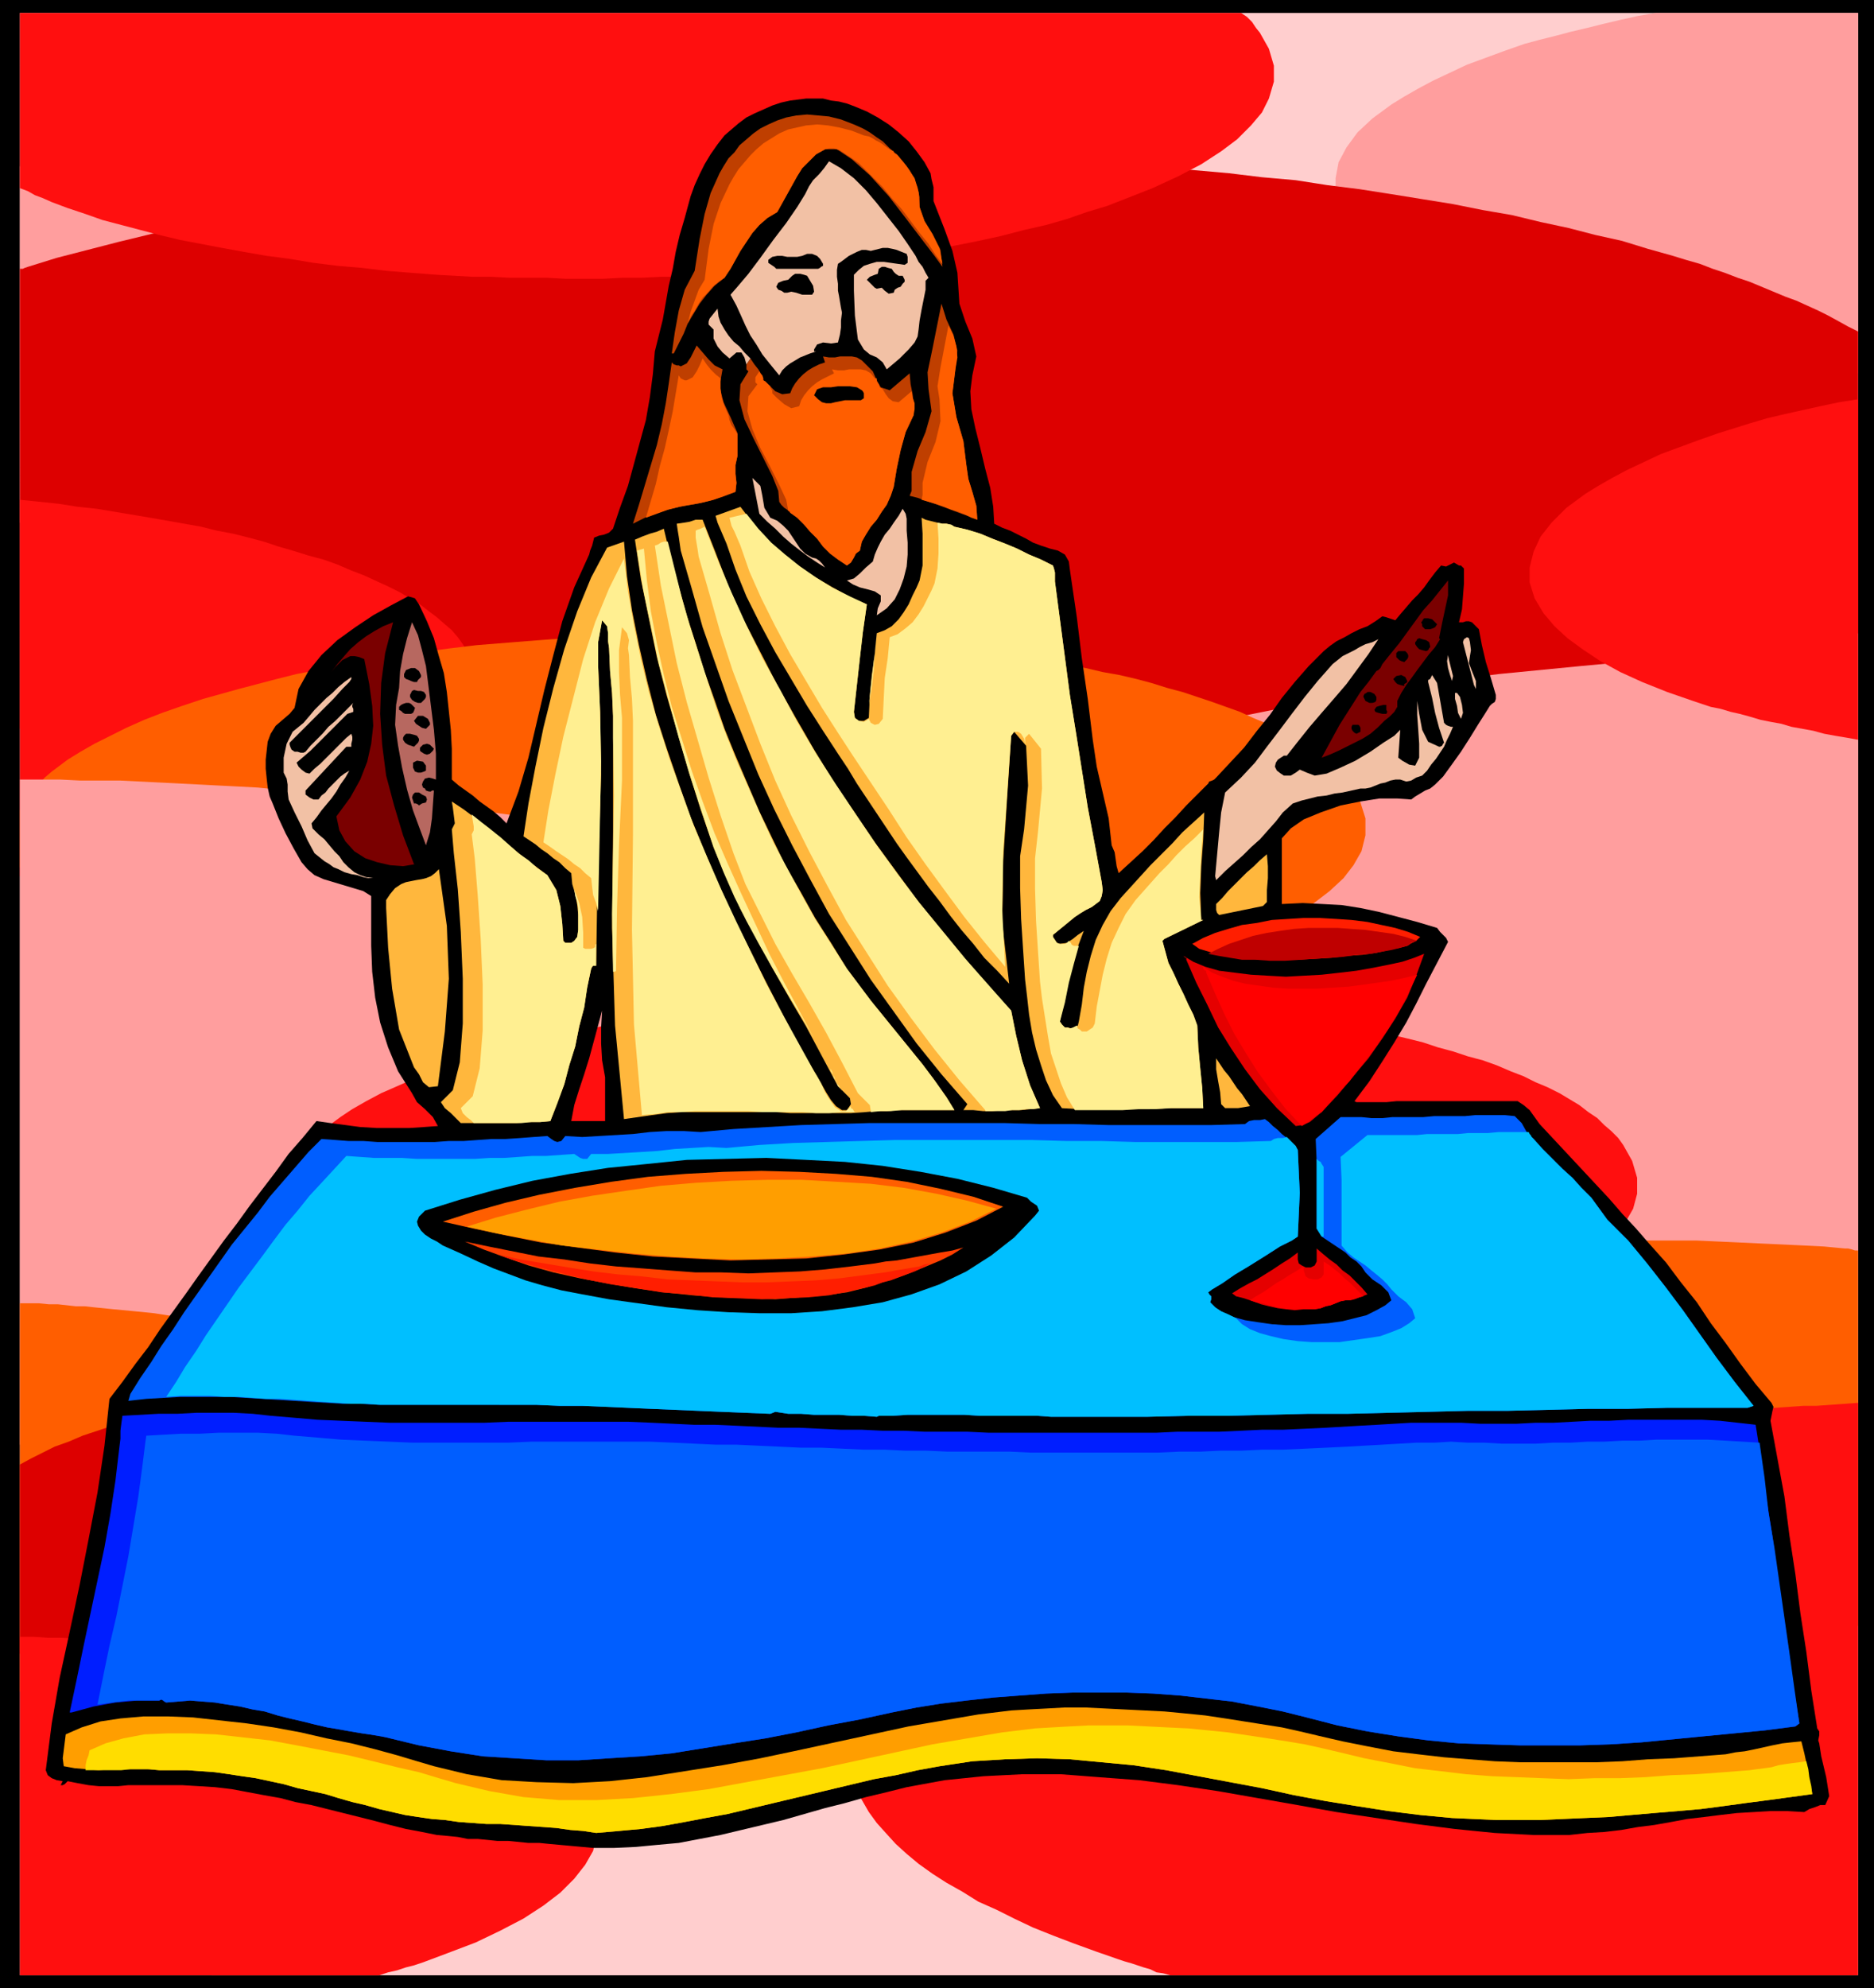 <svg xmlns="http://www.w3.org/2000/svg" fill-rule="evenodd" height="1.997in" preserveAspectRatio="none" stroke-linecap="round" viewBox="0 0 1883 1997" width="1.883in"><style>.pen1{stroke:none}.brush2{fill:#000}.brush4{fill:#ff9e9e}.brush5{fill:#d00}.brush6{fill:#ff0f0f}.brush7{fill:#ff5e00}.brush8{fill:#bf3f00}.brush9{fill:#f2c1a5}.brush10{fill:#ffb73d}.brush11{fill:#ffef91}.brush12{fill:#7a0000}.brush14{fill:#ff1e00}.brush16{fill:#e50000}.brush17{fill:red}.brush18{fill:#005eff}.brush20{fill:#ff9e00}</style><path class="pen1 brush2" d="M0 0h1883v1997H0V0z"/><path class="pen1" style="fill:#ffcece" d="M20 13h1847v1971H20V13z"/><path class="pen1 brush4" d="m20 167 14 2 13 1 14 2 13 2 13 2 13 2 12 3 13 2 12 3 12 2 12 3 12 3 11 3 11 3 11 3 11 3 15 5 15 5 14 5 14 6 13 5 13 6 12 6 11 6 10 6 10 6 10 6 8 7 8 6 7 7 6 6 5 7 9 16 5 16v17l-5 16-7 14-11 14-14 13-16 13-20 13-23 13-26 12-28 11-12 4-12 4-13 5-13 3-13 4-14 4-14 4-14 3-15 4-15 3-15 3-16 4-16 3-16 3-17 2-17 3V167zm1847 208h-2l-2-1-2-1h-2l-26-2-25-2-25-2-24-3-24-3-24-3-23-3-22-4-22-3-22-5-21-4-20-4-20-5-19-5-18-5-18-6-26-9-25-10-22-11-20-11-18-11-15-12-13-12-11-12-9-16-5-16v-15l3-16 8-15 11-15 15-14 19-14 13-8 14-8 15-8 17-8 17-8 19-7 19-7 20-7 15-4 16-4 15-4 17-4 16-4 17-4 18-4 18-3h203v362z"/><path class="pen1 brush5" d="m616 167 38-2 38-2 37-2 38-1 37-1h38l37-1h37l36 1 37 1 36 1 36 1 35 2 36 2 34 2 35 3 34 3 33 4 34 3 32 5 32 4 32 5 31 5 31 5 30 6 29 5 29 7 28 6 27 7 27 6 26 8 25 7 13 4 14 4 13 5 12 4 13 5 12 4 12 5 12 5 12 5 11 4 11 5 11 5 10 5 11 6 9 5 10 5v303l-14 8-15 8-15 8-16 7-16 8-17 7-18 6-18 7-15 6-16 5-16 5-16 6-17 5-17 5-17 5-18 5-19 5-18 5-19 4-19 5-20 4-20 4-20 4-20 4-21 4-22 4-21 4-22 3-22 4-22 3-23 3-23 3-23 3-24 3-23 3-24 2-25 3-24 2-25 2-25 2-32 2-33 2-32 1-32 1-33 1-32 1H761l-31-1h-31l-31-1-30-2-31-1-30-2-40-3-39-3-39-4-38-4-38-4-37-5-36-5-35-5-35-6-34-6-34-7-32-7-32-7-30-7-30-8-28-8V270h3l2-1 3-1 29-9 31-8 31-8 33-8 33-8 35-7 36-7 36-6 37-7 39-6 39-5 40-5 41-5 42-4 43-4 43-4z"/><path class="pen1 brush4" d="m1674 662 12-1 13-1 12-1 12-1 12-1h12l13-1 12-1h12l12-1h24l11-1h12l12-1h12v668h-44l-15-1h-29l-15-1h-29l-14-1-15-1h-14l-15-1-14-1h-14l-14-1-43-3-42-4-42-4-41-4-40-5-40-5-38-6-38-6-37-7-36-7-35-7-34-8-34-8-31-9-31-9-30-9-23-8-21-8-21-8-20-8-19-9-19-9-17-9-16-9-16-10-14-9-14-10-12-10-12-11-10-10-10-10-8-11-15-26-8-25-1-26 6-25 13-25 19-25 25-24 32-23 10-7 11-7 11-7 12-6 13-7 12-7 14-6 14-7 14-6 15-7 15-6 16-6 17-6 16-6 17-6 18-6 29-9 31-8 31-9 33-7 33-8 35-7 35-7 37-7 37-6 39-5 39-6 40-5 41-4 41-4 43-4 43-3z"/><path class="pen1 brush6" d="m20 502 20 2 19 2 19 3 19 2 18 3 18 3 18 3 17 3 17 3 17 3 16 4 16 3 16 4 15 4 15 5 14 4 16 5 15 4 14 5 14 6 13 5 13 6 11 5 12 6 10 6 10 6 9 7 8 6 8 7 7 6 6 7 5 7 10 16 5 16v16l-4 16-8 14-11 14-14 13-17 13-20 13-23 13-26 12-28 11-15 6-16 5-16 5-17 5-17 5-19 5-18 4-19 4-20 4-20 4-21 4-21 3-22 4-22 3-23 2-23 3V502z"/><path class="pen1 brush7" d="m555 642 22-1 23-2h22l23-1 22-1h88l22 1 21 1 22 1 21 1 21 1 20 1 21 2 20 2 20 2 19 2 20 2 19 3 18 2 19 3 18 3 18 4 17 3 17 4 17 3 17 4 15 4 16 5 15 4 15 5 15 5 14 5 14 5 13 6 12 5 12 6 11 6 11 6 10 6 9 6 8 7 8 6 7 7 6 7 5 7 9 16 5 16v17l-4 16-8 14-10 13-14 13-17 13-20 13-23 12-26 12-29 11-18 6-19 7-20 6-21 5-22 6-23 5-23 5-24 5-25 4-25 5-27 3-27 4-27 3-29 3-28 3-30 2-19 1-20 2-19 1-19 1h-19l-20 1h-94l-19-1h-19l-18-1-19-1-18-1-25-2-25-2-25-2-24-3-24-3-24-3-23-4-23-4-22-3-21-5-21-4-21-5-20-4-19-5-18-6-18-5-26-9-24-9-23-10-20-11-18-11-16-12-13-12-11-12-1-3-2-4-1-3-2-3v-57l3-7 5-6 5-7 6-6 6-7 7-6 8-6 8-6 13-8 14-8 16-8 16-8 18-8 18-7 20-7 21-7 18-5 18-5 19-5 19-5 20-5 21-4 21-4 22-4 22-4 23-3 24-4 23-3 25-3 25-2 25-2 26-2zm948 609 23-1 22-2h23l23-1 22-1h89l22 1 22 1 21 1 22 1 21 1 20 1 21 2h3l4 1 3 1h3v377l-10 1-11 1-10 1-11 1-10 1-11 1h-11l-11 1-19 1-20 2-19 1-19 1h-19l-20 1h-76l-18-1h-19l-19-1-18-1-19-1-18-1-25-2-25-2-25-2-24-3-24-2-24-4-23-3-22-4-22-4-22-4-21-4-20-5-20-4-19-5-19-6-18-5-26-10-24-10-23-10-20-11-18-11-16-12-13-12-11-13-8-16-5-15v-16l4-15 8-16 11-14 15-15 19-14 13-8 13-8 15-8 17-8 17-7 19-8 20-7 21-7 17-5 18-5 19-5 20-4 19-5 21-4 21-4 22-4 22-4 23-3 23-4 24-3 24-3 25-2 25-3 26-2z"/><path class="pen1 brush4" d="M20 783h41l20 1h40l20 1 20 1 20 1 20 1 19 1 20 1 19 1 20 2 19 1 19 2 19 2 34 3 34 4 33 3 33 4 32 5 31 4 32 5 30 5 30 5 29 6 29 6 28 6 27 7 26 7 26 7 25 7 25 8 25 8 24 9 23 9 21 9 21 9 20 9 19 10 17 10 17 10 15 11 14 10 13 11 12 11 10 11 9 12 9 13 7 14 4 13 4 13 1 14-1 13-3 14-4 13-6 12-7 12-9 11-10 12-11 11-12 12-14 11-15 11-16 11-17 10-18 11-20 10-21 10-21 10-23 10-24 9-15 6-16 5-16 5-16 6-17 5-17 5-17 5-18 5-19 5-18 4-19 5-19 4-20 5-20 4-20 4-20 4-21 4-22 3-21 4-22 4-22 3-22 3-23 3-23 3-23 3-24 3-23 2-24 3-25 2-24 2-25 2-25 2-12 1-13 1-12 1-12 1h-13l-12 1-13 1h-12l-12 1H93l-12 1H69l-12 1H20V783z"/><path class="pen1 brush6" d="m827 1003 22-2 23-1 22-1 22-1 22-1h22l22-1h22l22 1h22l21 1 22 1 21 1 21 1 20 1 21 2 20 2 21 2 19 3 20 2 19 3 19 3 18 3 19 3 17 3 18 4 17 4 16 3 17 4 16 4 15 5 15 4 15 5 15 4 14 5 14 6 13 5 12 6 12 5 12 6 10 6 10 6 9 7 9 6 7 7 7 6 7 7 5 7 9 16 5 17v16l-4 15-8 14-11 13-14 14-17 13-20 13-23 12-25 12-28 12-19 6-19 7-20 6-22 6-21 5-23 6-24 5-24 4-25 5-26 4-26 4-27 4-28 3-28 3-29 3-30 2-19 1-20 2-19 1-19 1h-19l-19 1h-76l-19-1h-18l-19-1-18-1-18-1-18-1-26-2-25-2-25-2-24-3-24-2-24-4-23-3-22-4-23-4-21-4-21-4-21-5-20-4-19-5-18-6-18-5-26-9-24-10-23-10-20-11-18-12-16-12-13-12-11-13-8-16-5-15v-16l4-15 8-16 11-14 15-15 19-14 12-8 14-8 15-8 16-7 18-8 18-7 20-6 21-7 18-5 18-6 19-5 19-4 20-5 21-4 21-5 22-4 22-3 23-4 24-3 23-3 25-3 25-2 25-2 26-2z"/><path class="pen1 brush7" d="M20 1309h19l10 1h9l9 1 9 1h9l9 1 20 2 21 2 20 2 19 3 19 2 19 3 19 3 18 3 18 3 17 4 17 3 16 4 17 4 15 4 15 4 15 4 15 5 15 5 15 6 14 5 13 6 12 5 12 6 11 6 11 6 10 6 9 6 8 7 8 6 7 7 6 6 5 7 10 16 5 16v17l-4 16-8 14-11 13-14 14-17 13-20 13-23 12-25 12-28 12-19 6-19 7-20 6-22 6-21 5-23 6-24 5-24 4-25 5-26 4-26 4-27 4-28 3-28 3-29 3-30 2h-4v-390z"/><path class="pen1 brush6" d="m1867 743-11-2-12-2-11-2-11-3-11-2-11-2-10-3-11-2-10-2-10-3-11-3-9-2-10-3-10-2-9-3-9-3-26-9-25-10-22-10-20-11-18-12-15-11-13-12-11-13-9-15-5-16v-15l4-16 7-15 11-14 15-15 19-14 13-8 14-8 15-8 17-8 17-8 19-7 19-7 20-7 16-5 16-5 17-5 17-4 18-4 18-4 19-4 19-3v342zM1247 13l6 4 5 5 4 6 4 5 9 16 5 17v16l-5 17-7 14-11 13-14 14-16 12-20 13-23 12-26 12-28 11-18 7-20 6-20 7-21 6-22 5-23 6-23 5-25 5-25 4-25 5-27 4-26 3-28 4-28 3-29 3-29 2-19 1-20 1-19 1h-19l-19 1h-20l-19 1h-38l-18-1h-38l-18-1h-19l-18-1-18-1-26-2-25-2-25-3-24-2-24-3-24-4-23-3-23-4-22-4-21-4-21-4-21-5-19-5-19-5-19-5-17-6-9-3-9-3-8-3-8-3-9-4-8-3-7-4-8-3V13h1227z"/><path class="pen1 brush5" d="m478 1367 23-2 22-1 23-1 22-1 23-1h22l22-1h23l22 1h22l21 1 22 1 21 1 21 1 21 1 21 2 20 2 19 2 20 3 19 2 19 3 19 3 18 3 18 3 18 3 17 4 17 4 17 3 17 4 15 4 16 5 15 4 15 5 15 4 14 5 14 6 13 5 12 6 12 5 11 6 11 6 9 6 10 7 8 6 8 7 7 6 6 7 6 7 9 16 5 16v16l-5 16-7 14-11 14-14 13-17 13-21 13-23 13-26 12-28 11-18 6-20 7-20 6-21 6-21 5-23 6-24 5-24 4-25 5-26 4-26 4-27 4-28 3-28 3-29 3-29 2-19 1-19 2-19 1-20 1h-19l-19 1h-94l-19-1h-18l-19-1-18-1-18-1-26-2-25-2-25-2-24-3-25-3-23-3-23-4-23-4-22-4-22-4-21-4-20-5-20-5-19-5-19-5-18-6-11-4-12-4-10-4-11-5-10-4-9-4-9-5-9-4v-190l11-6 12-6 12-6 14-5 14-6 15-5 15-5 16-5 17-5 18-6 19-5 19-4 20-5 21-4 21-5 22-4 22-3 23-4 23-3 24-3 24-3 25-2 25-2 26-2z"/><path class="pen1 brush6" d="M20 1644h14l14 1h14l13 1 14 1 14 1 13 1 14 1 20 2 20 2 19 2 20 2 19 3 18 3 19 3 18 3 18 3 17 4 17 3 17 4 17 4 15 4 16 5 15 4 15 5 15 4 14 5 14 6 13 5 12 6 12 5 11 6 11 6 10 6 9 7 8 6 8 7 7 6 6 7 5 7 9 16 5 17v16l-3 15-8 14-11 14-14 14-17 13-20 13-23 12-25 12-29 11-8 3-8 3-8 3-9 3-8 2-9 3-9 2-9 3H20v-340zm1736-228 14-1 14-1 14-1 14-1h13l14-1 14-1 14-1v575h-691l-7-2-7-1-6-3-7-2-6-2-6-2-7-2-6-2-23-8-22-8-21-8-20-8-19-9-18-9-18-8-16-10-16-9-14-9-14-10-12-10-11-10-10-11-9-10-8-11-15-26-8-26-1-26 5-25 13-26 18-25 25-24 30-24 11-7 11-6 11-7 12-7 13-6 13-7 14-6 14-7 15-6 15-7 15-6 16-6 16-6 17-6 17-6 18-6 29-9 31-8 31-9 33-7 34-8 34-7 36-7 36-7 38-6 38-6 39-5 40-5 41-5 42-4 43-4 43-3z"/><path class="pen1 brush2" d="m935 174 1 6 2 8v14l11 28 8 22 5 22 2 31 6 18 7 17 4 18-4 19-2 16 1 18 4 19 5 20 5 21 5 19 3 19 1 17 8 4 8 3 8 4 8 4 7 4 8 3 9 3 8 2 7 4 4 7 1 8 1 7 6 41 5 41 6 41 5 41 4 27 6 26 6 26 3 27 3 7 1 7 1 7 2 7 12-11 12-11 11-11 11-12 11-11 11-12 11-11 11-11 1-2 3-1 2-1 2-2 14-15 14-15 13-17 13-16 12-17 13-16 14-16 15-15 6-5 7-5 8-4 7-4 8-4 8-3 8-5 7-5 4 1 3 1 3 1 3 1 5-6 6-7 6-7 6-6 6-7 5-7 6-8 6-7 5 1 4-2 4-2 5 3h2l1 1 2 2v15l-1 13-1 13-3 13h4l3-1h3l3 1 7 7 3 16 4 17 5 16 5 17v4l-1 3-3 2-2 2-5 8-7 11-8 13-9 14-10 14-8 11-8 8-5 4-5 2-5 3-5 3-4 3-14-1h-18l-19 3-20 4-20 7-17 7-13 9-9 10v66l21-1 20 1 19 1 19 3 19 4 19 5 19 5 20 6 3 4 3 3 3 3 2 4-11 21-11 21-10 20-10 19-12 20-12 19-13 20-15 20 2 1h30l10-1h122l6 4 6 5 5 7 5 7 14 15 14 15 14 15 14 15 14 15 13 15 14 15 13 15 17 19 15 20 16 20 14 21 15 20 15 21 15 20 16 19 2 4-1 4-1 5-1 5 7 38 7 38 5 39 6 39 5 39 6 39 5 39 6 38 2 3v4l-1 5 1 3 2 13 5 21 3 19-4 9h-5l-5 2-6 2-5 3-17-1h-17l-17 1-17 1-17 2-16 2-17 2-16 3-17 3-16 2-17 3-17 2-17 1-18 2h-36l-39-2-40-4-39-5-40-6-40-6-39-7-40-7-40-7-40-6-39-5-40-3-39-3h-39l-39 2-39 4-38 7-20 5-21 5-21 6-20 5-21 6-21 6-21 5-21 5-21 5-21 4-21 4-22 2-21 2-22 1h-21l-22-2-11-1-11-1-10-1h-11l-10-1-10-1h-11l-10-1-10-1h-10l-10-2-10-1-11-1-10-2-10-2-11-2-16-4-15-4-16-4-16-4-16-4-16-4-16-3-15-4-17-3-16-3-16-3-17-2-16-1-17-1h-54l-10 1H99l-10-1-11-2-10-2-2 2-1 1-2 1h-2l2-4-6-1-5-2-4-3-2-5 6-47 8-46 10-46 10-47 9-46 9-47 7-47 5-47 13-17 13-18 13-17 12-18 13-18 13-18 12-17 13-18 13-18 13-17 13-18 13-17 13-17 13-18 14-16 14-17 14 2 15 2 15 2 17 1h32l15-1 14-1-5-9-8-8-8-7-5-9-14-22-10-24-8-25-5-25-3-26-1-26v-50l-8-5-10-3-10-3-10-3-10-3-9-4-7-6-6-7-8-14-8-15-7-15-6-15-3-7-2-9-1-9-1-10v-9l1-9 1-9 3-8 5-8 7-6 7-6 5-6 4-19 10-18 13-16 16-15 18-13 18-12 18-10 17-9 4 1 3 1 2 3 2 3 8 17 7 17 5 18 5 17 3 19 2 19 2 19 1 19v31l7 6 7 5 7 5 7 6 7 5 7 5 7 6 6 6 12-32 10-34 8-34 8-34 9-35 9-34 12-34 15-33 1-4 2-5 1-4 1-4 5-2 5-1 5-2 4-4 7-21 8-22 6-22 6-22 6-22 4-23 3-23 2-23 4-16 4-16 3-17 3-17 4-17 3-17 4-17 5-17 3-11 3-11 4-11 5-11 5-10 6-10 7-10 7-9 7-6 7-6 8-6 8-4 9-4 9-4 9-3 9-2 8-1 8-1h17l8 2 8 1 8 2 8 3 12 5 11 6 11 7 10 8 10 9 8 10 8 11 6 11zm-327 908-3-17-1-17v-16l1-17-13 48-5 16-5 15-5 16-3 16h34v-44z"/><path class="pen1 brush8" d="m858 125 9 4 7 4 7 5 6 4 7 7 8 7 6 7 6 8 5 9 3 8 2 10v10l5 15 8 14 8 14 2 17-8-11-13-17-16-21-17-22-19-21-18-16-15-10h-12l-9 5-7 7-7 7-5 8-5 9-5 9-5 9-5 9-10 6-8 7-7 8-6 9-6 9-5 9-5 9-6 9-10 8-8 9-7 9-6 10-6 10-4 10-5 10-5 10h-2l3-21 4-22 6-21 10-19 5-32 5-25 6-21 9-20 4-7 5-8 6-6 5-7 7-6 7-6 7-5 8-4 9-4 9-3 10-2 11-1 11 1 11 1 12 3 13 5z"/><path class="pen1 brush7" d="m868 136 5 1 4 2 3 2 4 2 3 2 4 3 3 2 4 2v1l1 1 2 1 1 1 9 11 8 12 4 14 1 15 5 14 8 13 7 14 3 16-7-9-7-11-9-11-9-12-9-12-10-11-9-11-10-10-7-7-7-7-7-5-6-4-6-4-6-2h-5l-4 1-9 5-7 7-7 7-5 8-5 9-5 9-5 9-5 9-10 6-8 7-7 8-6 9-6 9-5 9-5 9-6 9-6 4-6 5-5 6-5 5-4 6-4 7-4 6-3 7 3-12 4-11 4-11 6-10 4-31 5-25 7-21 9-19 4-7 5-8 6-7 6-7 6-6 7-6 8-5 8-5 9-4 9-2 9-2 11-1 11 1 11 2 12 3 13 5z"/><path class="pen1 brush9" d="m920 257 3 6 4 5 3 6 3 5-3 3v9l-1 5-3 15-2 11-1 9-1 7-3 6-6 7-9 9-13 11-4-7-6-5-7-3-6-5-6-10-3-24-1-25v-16l5-5 5-4 6-2 7-2h7l7 1 7 1 7 1 3-2v-6l-1-3-5-2-5-2-4-1-5-1h-5l-4 1-4 1-4 1-5-1h-4l-5 2-4 2-4 2-4 3-4 3-3 2-1 6v7l1 7v7l1 5 1 6 1 6 1 5-1 8v7l-1 7-2 8-7 1-8-1-6 2-3 5v2h2l-6 2-5 2-5 2-5 3-5 3-4 3-4 4-3 5-9-11-8-10-6-10-6-9-5-10-4-9-5-11-6-11 7-8 11-13 12-16 13-18 13-17 11-16 8-13 4-8 4-6 6-6 5-6 5-7 12 7 13 10 12 12 11 13 11 14 11 14 9 13 8 12z"/><path class="pen1 brush2" d="M827 265v2l-2 1-1 1-2 1h-42l-2-2-3-2-3-2v-3l4-3 5-1h5l5 1h10l5-1 5-2h5l5 2 3 3 3 5zm80 12 1 2 1 2v2l-2 2-2 3-3 1-3 2-1 3-5 1-4-3-3-3-5 1-2-1-2-2-3-3-3-3 3-3 5-2 3-1 1-5 3-2h3l3 1 4 1 2 3 2 2 3 2h4zm-116 17h-3l-3-2-3-1-2-3 2-4 5-2 5-1 4-4 3-2h5l4 1 3 1 6 10 1 6-2 3h-10l-6-2-5-1-4 1z"/><path class="pen1 brush8" d="m971 467 2 14 4 13 4 14 1 14-7-3-9-3-8-3-10-4-9-3-9-3-8-3-8-2 2-5v-19l6-21 8-19 6-21-3-22-1-17 5-24 5-25 4-20 5 16 7 15 4 16-2 19-3 24 4 24 7 24 3 24z"/><path class="pen1 brush7" d="m926 502 1-5v-12l5-21 8-20 5-21-1-22-2-13 3-19 4-21 4-21 5 10 3 11 1 11-2 12-3 24 4 24 7 24 3 24 2 14 4 13 4 14 1 14-6-2-6-3-7-3-7-2-8-3-8-3-7-2-7-2z"/><path class="pen1 brush8" d="m754 360 4 6 4 5 3 5 2 6 6 5 6 6 7 3 8-1 2-5 3-5 4-5 4-4 5-4 5-3 6-3 6-2-2-6 6 1h6l5-1h12l5 1 5 3 5 5 6 6 4 9 4 7 9 3 20-17 1 11 2 10 1 10v11l-8 17-5 18-4 19-3 18-3 9-4 9-5 7-5 8-6 7-5 8-4 7-2 9-4 3-2 4-3 5-4 3-9-6-8-6-7-7-6-8-7-7-6-7-7-7-7-5-3-3-3-2-3-3-2-3-1-11-6-15-9-18-10-20-9-19-5-19 1-16 8-13-1-1-1-1v-5l4-6z"/><path class="pen1 brush7" d="M774 388v1l1 2 1 1v3l5 5 7 6 7 4 8-2 2-6 3-5 4-5 4-4 5-4 5-3 6-3 6-3-2-4 6 1h6l5-1h12l5 1 5 3 4 5h2v3l2 3 1 3 3 2 3 5 3 4 4 3 6 1 13-11 1 6 2 6v6l-1 6-8 17-5 18-4 19-3 18-3 9-4 9-5 7-5 8-6 7-5 8-4 7-2 9-4 3-2 4-3 5-4 3-9-6-8-6-7-7-6-8-7-7-6-7-7-7-7-5v-1l-1-1h-1l-2-11-7-15-9-18-10-19-8-19-5-18 1-15 9-12-1-1-1-1v-5l4-6 1 2 2 2 1 3v2l2 1 2 2 1 1 2 2z"/><path class="pen1 brush9" d="m750 366-2-7-3-5h-5l-7 6-7-6-5-6-4-8v-9l-3-3-2-2v-3l1-3 8-10 1 8 2 6 4 7 4 6 5 6 6 5 5 6 6 6-4 6z"/><path class="pen1 brush8" d="M741 435v23l-2 9v9l1 9-1 9-13 5-13 4-13 3-13 2-13 3-13 4-13 5-12 6 6-19 6-20 6-20 6-20 5-21 4-21 3-20 3-21 2 2 3 1h2l2 1 6-3 4-6 3-6 3-6 6 7 6 7 6 6 8 4-3 17 4 16 7 15 7 16z"/><path class="pen1 brush7" d="m649 520 5-17 5-17 4-18 5-18 4-18 4-19 3-18 3-18 2 3 2 1 2 1h2l6-3 4-6 3-6 3-7 4 6 4 5 5 5 5 4v10l1 9 3 9 4 9 1 5 2 5 3 4 3 5v22l-2 9v9l1 9-1 9-11 4-11 4-12 3-11 2-11 2-12 3-11 4-11 4z"/><path class="pen1 brush2" d="m866 392 1 1 1 2v5l-3 2h-16l-5 1-5 1-4 1h-5l-4-1-4-3-4-4 3-6 6-2h8l7-1h12l7 1 5 3z"/><path class="pen1 brush9" d="m816 560 4 1 3 2 3 3 3 4-8-5-9-6-8-6-9-7-8-7-8-8-8-7-8-8-7-36 8 8 2 10 2 12 6 10 7 3 6 5 5 5 4 6 4 6 4 6 5 5 7 4zm95-27 1 12v12l-1 12-3 12-4 11-5 10-8 9-10 7 1-7 3-7v-6l-6-4-7-2-8-2-7-3-6-4 7-2 6-5 6-6 7-6 2-7 3-7 3-6 4-7 5-6 4-6 5-7 4-7 3 5 1 5v12z"/><path class="pen1 brush10" d="m873 721 1-22 2-21 3-21 2-21 8-3 7-4 7-7 5-7 5-8 4-9 4-8 3-7 3-15v-32l-1-16 4 2 4 1 4 1 4 1 5 1h4l4 1 4 2 13 3 13 4 12 5 13 5 12 5 12 6 12 5 12 6 1 3 1 4v9l5 38 5 38 5 38 6 37 6 38 6 38 7 37 7 38 1 8-1 6-2 5-4 3-4 3-6 3-5 3-6 4-22 18v2l2 3 2 3 3 1 7-1 6-4 5-4 6-4-8 21-6 23-5 23-5 24 2 3 1 1 2 2h3l4 1 3-1 3-2 1-4 3-17 2-17 3-16 4-16 5-16 7-15 8-14 10-13 10-11 10-11 10-11 11-11 11-11 10-11 11-10 11-10-1 27-2 27-1 27 1 27h2l-39 19-2 2 3 11 3 11 5 10 5 11 5 10 5 11 5 10 4 11 1 22 2 21 2 20 1 20h-36l-18 1h-71l-17-1-9-13-7-15-5-15-5-16-4-17-3-18-2-18-2-17-2-30-2-31-1-31v-32l4-27 4-44-2-40-12-14-3 4-4 62-4 63-1 63 7 61-12-13-13-13-11-14-12-14-11-14-11-15-11-14-11-15-11-15-10-14-10-15-10-15-10-15-10-15-9-15-10-15-15-23-16-25-16-27-16-27-15-28-14-28-11-27-9-26-3-7-3-7-3-7-2-7 25-9 13 17 13 15 15 14 16 12 17 12 17 10 18 10 18 8-4 28-3 26-3 27-3 27 1 6 4 3h5l5-3z"/><path class="pen1 brush11" d="m887 722 1-21 1-20 3-20 2-21 8-3 8-6 7-6 6-8 5-8 4-8 4-8 3-7 3-15 1-15v-15l-1-16 5 1h4l5 1 3 2 13 3 13 4 12 5 13 5 12 5 12 6 12 5 12 6 1 3 1 4v9l5 38 5 38 5 38 6 37 6 38 6 38 7 37 7 38 1 8-1 6-2 5-4 3-4 3-6 3-5 3-6 4-22 18v2l2 3 2 3 3 1h5l2-1 2-2 2 2 1 2 2 1h5l-5 18-5 19-4 20-5 19 2 3 1 1 2 2h3l2 1 3-1 2-1 2-1 1 3 2 1 2 2h5l3-2 3-2 2-4 2-17 3-16 3-16 4-16 5-16 7-15 7-14 10-14 8-9 8-9 8-9 9-9 8-9 9-9 9-8 9-9-2 23-1 22-1 23 2 23h2l-39 19-2 2 3 11 3 11 5 10 5 11 5 10 5 11 5 10 4 11 1 22 2 21 2 20 1 20h-32l-17 1h-16l-16 1h-48l-8-13-6-14-5-15-5-15-3-17-3-19-3-19-2-17-2-30-2-31-1-32v-31l3-27 4-43-1-40-12-15-4 4v7l-1-6-3-5-3-2h-4l-3 4-4 58-4 58-1 59 3 57-21-25-20-25-20-27-19-26-19-27-18-28-18-27-18-27-15-23-16-25-16-27-16-27-15-28-14-28-12-27-9-26-3-7-3-7-3-6-2-8 17-4 12 15 13 14 14 12 15 12 16 11 16 10 18 9 17 8-4 28-3 26-3 27-3 27 1 6 4 3 5 1 5-3 2 4 4 2 4-1 4-5zm-6-86-2 19-2 18-2 17-2 18 3-18 2-18 1-18 2-18z"/><path class="pen1 brush10" d="m968 1115 4-6-26-30-25-31-23-32-23-32-21-33-21-33-19-35-18-34-18-36-16-35-15-37-15-37-13-37-13-37-11-39-11-38-1-7-1-7-1-6-1-7 7-1 6-1 6-2h7l13 33 13 34 15 33 17 33 17 33 18 32 19 33 19 31 21 31 21 31 22 30 22 30 23 28 23 28 23 27 24 26 5 25 6 25 8 25 10 23-10 1-9 1h-19l-10 1h-9l-10-1h-10z"/><path class="pen1 brush11" d="M990 1116v-1l-26-30-25-31-24-32-23-32-21-33-21-33-19-35-18-34-18-36-16-35-15-37-14-37-14-37-12-37-11-39-11-38-1-7-1-6-1-6v-7l2-1 3-1 2-1 2-1 13 33 14 33 15 33 16 33 18 32 17 32 19 32 20 31 20 30 21 31 21 29 22 29 23 28 23 28 23 26 23 26 5 25 6 25 8 25 10 23-7 1h-7l-7 1h-7l-7 1h-20z"/><path class="pen1 brush10" d="m667 531 7 29 8 29 8 29 9 28 9 29 10 28 10 29 11 27 12 28 12 28 13 27 13 27 15 26 15 27 16 25 16 26 12 16 12 16 13 16 13 16 13 16 13 16 12 16 12 17 8 13h-57l-11 1h-11l-11 1-14 1h-61l-15-1h-94l-15 1-15 2-14 2-14 2-9-94-3-98 1-97V719l-1-23-2-22-1-23-1-7v-8l-1-7-5-6-4 22v24l1 23 1 23 1 63-2 64-2 65-1 63h-3l-1 1-1 2-4 19-3 20-5 19-4 20-6 19-5 19-7 19-7 18-11 1h-12l-11 1h-56l-5-5-5-5-6-5-4-6 12-12 7-28 3-39v-45l-2-47-3-43-4-36-2-24 3-6-1-8-1-8-1-6 12 8 12 9 12 9 12 10 12 10 12 10 12 9 12 9 9 15 4 16 2 18 1 17 2 2h6l3-2 3-4 1-7v-15l-1-10-2-11-3-10-1-11-6-5-6-6-6-4-6-5-6-4-6-5-6-4-6-4 5-33 7-37 8-39 10-40 11-39 13-38 14-34 16-30 17-6 3 35 5 34 7 35 8 35 9 35 11 34 12 35 12 34 14 34 14 33 15 33 16 32 16 32 16 31 16 31 17 29 3 5 4 7 5 9 5 8 5 6 6 4h5l4-6-1-6-4-4-4-4-4-4-16-30-16-30-17-29-17-30-16-30-16-29-14-31-13-31-13-38-12-38-11-38-11-38-10-39-8-39-8-39-6-40 7-3 8-3 7-2 7-3z"/><path class="pen1 brush11" d="m645 1120-8-91-2-95 1-95V724l-1-22-2-22-1-22-1-7 1-8-2-7-5-6-3 23v22l1 23 2 23v63l-3 64-2 64-1 63-1 1h-2v1l-1-59 1-60 1-59-1-58v-22l-1-23-2-22-1-23-1-7v-8l-1-7-5-6-4 22v24l1 23 1 23 1 50-1 50-1 50-1 50-2-8-3-8-1-8-1-9-6-5-5-5-6-4-6-5-6-4-6-4-7-5-6-4 5-32 7-36 8-38 10-39 10-39 12-37 14-34 15-30 4 33 6 34 7 34 8 33 10 34 11 34 12 33 12 33 14 33 14 32 15 32 15 31 15 31 16 30 16 29 16 29 3 5 4 7 4 9 5 8 5 7 6 4h5l5-5v2l2 1 1 2 1 1h-13l-13 1h-13l-14-1h-40l-14-1h-54l-14 1h-13l-13 2-13 1zm-169 8h48l10-1h9l10-1 7-18 7-19 5-19 6-19 4-20 5-19 3-20 4-19 1-2 1-1h3v-22l-1 1v2l-1 1-3 1h-6l-2-1v-15l-1-16-3-14-5-14 1 7 2 6 1 6v22l-1 7-3 4-3 2h-6l-2-2-1-17-2-18-4-16-9-15-10-7-9-8-10-7-9-8-9-8-10-8-9-7-10-8 1 6 1 6v4l-2 4 3 24 3 37 3 44 2 46v46l-3 38-7 28-12 12 2 5 4 4 4 3 3 3zm164-575 6 38 8 38 8 38 10 37 10 37 11 37 12 37 12 36 10 25 11 25 12 24 13 24 13 23 14 24 14 23 14 24-15-28-15-28-15-29-14-30-14-30-14-31-13-30-12-32-11-31-10-32-10-32-8-32-7-32-6-32-4-31-3-32-7 2zm193 517 2 6 3 5 2 5 2 5 1 1 1 1 1 1 1 2-3-5-2-3-1-3-2-2-1-4-1-3-2-3-1-3zm42 47 10-1h10l11-1h53l-8-13-12-17-12-16-13-16-13-16-13-16-13-16-12-16-12-16-16-25-16-25-14-25-14-26-14-26-12-26-12-27-12-27-11-27-10-27-9-28-9-28-9-28-8-28-7-28-7-28h-4l-3 1-3 2-3 1 6 40 8 39 8 39 10 39 11 38 11 38 12 38 13 38 12 31 15 30 15 30 17 30 17 29 17 30 16 30 16 31 4 4 4 4 4 4 1 6v1z"/><path class="pen1 brush12" d="m1446 641 1 1-5 8-6 7-6 8-6 8-5 7-6 8-5 8-4 8v6l-3 5-5 5-5 4-7 7-7 6-8 5-8 4-8 4-8 4-9 4-8 3 6-11 6-11 6-11 7-11 7-11 7-11 8-10 8-11 2-1 2-2 1-2 1-2 8-10 9-11 8-11 8-11 8-11 9-10 8-10 8-10v15l-3 14-3 14-3 15z"/><path class="pen1 brush2" d="m1444 627-2 3-2 1-3 1h-5l-1-1-2-2v-2l-1-2 1-1 1-2 1-1h4l4 1 2 2 3 3z"/><path class="pen1 brush9" d="m1477 645 1 8-1 6-1 7 3 8 2 5 2 5v11-3l-2-4-1-4-1-4-9-35 1-3 3-2 2 1 1 4z"/><path class="pen1 brush2" d="M1437 649v1l-1 1-1 2-2 1-4-1-3-1-2-2-2-3v-2l1-1 1-2 2-1 3 1 4 1 3 2 1 4z"/><path class="pen1 brush9" d="m1385 642-10 15-11 15-11 15-12 14-13 15-12 14-12 15-11 14h-3l-3 2-3 2-2 3-1 4 2 4 4 3 3 2h7l5-3 4-3 7 3 8 3 12-2 14-6 15-7 15-9 13-9 11-7 6-6-2 28 4 3 7 4 6 1 4-8v-14l-1-15-1-14v-14l2 13 3 16 6 12 11 5h1l2-1 1-2 1-1-5-15-4-15-3-15-4-16v-2l2-1 1-2 1-2 5 8 7 40 2 2 2 1 3 1h2l-3 7-3 6-3 7-4 6-4 6-5 6-4 6-5 5-6 2-5 3-5 1-6-2h-5l-5 1-5 2-5 1-5 2-5 2-5 1h-5l-9 2-9 2-8 1-8 2-9 1-8 2-8 2-9 3-10 9-7 9-8 9-8 9-9 8-8 8-9 8-9 8-9 9-1-4 2-22 2-22 2-20 4-20 16-15 14-15 12-16 13-17 12-16 13-17 13-16 15-17 5-4 5-4 6-3 6-3 5-3 6-3 7-2 6-3z"/><path class="pen1 brush2" d="M1415 658v2l-1 2-1 1-2 2-3-1-2-1-1-1-2-2v-4l1-1 1-1h7l2 2 1 2z"/><path class="pen1 brush9" d="m1459 684-2-6-2-7-1-7 1-6 1 5 2 8 2 8-1 5z"/><path class="pen1" style="fill:#b76860" d="m430 685 3 24 3 24 2 24v26l-3-1-4-1-4 1-2 3-1 3 1 3 2 1 1 2 3 1h2l1-1h2l-1 14-1 14-2 14-4 13-6-16-7-19-6-21-5-22-4-22-3-21 1-20 3-17 1-17 3-17 4-16 5-16 6 13 4 15 4 16 2 16z"/><path class="pen1 brush12" d="M416 868h1l-12 2-13-1-13-3-12-4-11-7-9-10-6-11-3-14 14-19 10-18 7-18 4-18 2-18-1-20-3-22-5-25-5-2-5-1h-4l-4 2-4 2-3 3-4 4-4 5 6-8 6-7 7-8 8-7 8-6 8-5 9-5 10-4-8 31-4 30-1 31 2 31 4 31 8 30 9 30 11 29z"/><path class="pen1 brush2" d="M1414 684v1l-1 1-2 1v2l-4-1-3-1-2-2-2-3 3-3 5-1 4 2 2 4z"/><path class="pen1 brush9" d="m1464 696 3 4 2 8 1 8-2 6-3-6-1-7-2-7v-6h2z"/><path class="pen1 brush2" d="M1383 700v3l-1 2-3 1h-3l-2-1-2-1-1-2-1-2v-1l1-2 2-1 1-1h3l2 1 2 1 2 3zm-960-22v2l-1 1-2 2-1 2h-3l-3-1-2-1-3-1-2-2v-3l1-2 1-2 5-2h4l4 3 2 4zm970 30v5l1 2-1 2h-4l-4-1-3-1-1-2 2-3 3-1 4-1h3z"/><path class="pen1 brush9" d="m353 682-2 3-7 7-9 10-10 10-11 11-10 10-8 8-5 5v2l1 3 1 2 3 2h3l3 1h3l2-1 5-6 6-6 6-6 6-7 7-6 6-6 6-6 6-6-1 2v2l1 2v3l-6 2-6 6-6 6-6 6-6 6-6 6-7 7-7 6-7 6 2 4 3 3 4 3 4 1 5-5 6-5 5-5 5-5 6-6 5-5 5-5 5-4 1 3v3l-1 4v3h-5l-41 44v4l4 3 4 2h5l3-4 4-3 3-4 4-4 4-4 4-4 4-3 5-3-4 7-5 7-4 7-5 7-5 6-5 6-5 7-5 6 1 5 6 6 6 5 5 6 5 6 5 5 4 6 5 5 6 5 6 3 6 2 7 1h2-7l-5-1-6-2-6-1-7-2-6-3-5-2-4-3-5-3-5-4-5-4-7-13-6-14-7-14-6-13-1-8v-7l-1-6-3-6v-15l3-14 6-12 11-9 6-7 5-6 6-6 6-6 6-5 6-6 6-5 7-5v2z"/><path class="pen1 brush2" d="M428 698v2l-1 2-2 2-2 2h-3l-3-1-3-2-2-3v-2l1-2 1-2 2-1 4 1h3l3 1 2 3zm939 33v4l-2 1-2 1-2-1-1-1-1-1-1-2v-2l1-2h6l1 1 1 2zm-950-20-1 3-1 2-2 1h-6l-2-1-2-2-2-1v-3l2-2 2-1 3-1h3l2 1 2 2 2 2zm15 15v2l-1 1-2 2-1 1-4-1-3-2-3-2-2-3 4-5h5l5 3 2 4zm-11 16v2l-1 2-2 2-2 2-3-1-3-1-3-2-2-3v-2l1-2 1-1 1-1h4l4 1 3 1 2 3zm13 8 1 1 1 1-1 2-1 1-2 2-3 1-3-1-3-2-1-1v-3l1-1 2-2 4-1 3 1 2 2zm-6 24-2 1-3 1h-3l-3-1-1-2-1-2v-5l4-2 6 1 3 4v5zm0 26 1 3-1 3-4 1-3 2-1-1-2-1h-2l-1-3-1-3 1-3 2-2h4l3 2 2 1 2 1z"/><path class="pen1 brush10" d="m1273 906-4 4-44 9-2-2-1-3v-6l6-6 6-7 6-6 7-7 6-6 7-6 6-6 7-6 1 12v12l-1 12v12zm-833 185-9 1-6-5-4-8-5-7-15-38-7-41-4-41-2-40v-8l4-6 5-6 6-4 5-2 5-1 5-1 6-1 4-1 5-2 4-3 4-4 8 57 2 53-4 53-7 55z"/><path class="pen1 brush14" d="m1427 941-3 3-3 2-4 2-3 2-8 2-10 2-13 3-14 2-15 1-16 2-17 1-17 1h-34l-15-1-15-2-14-2-11-3-10-3-7-5 11-6 12-5 13-4 14-4 15-2 15-3 16-1 16-1h16l17 1 15 1 16 2 14 3 14 3 13 4 12 5z"/><path class="pen1" style="fill:#bf0000" d="m1214 958 10-5 11-5 12-4 12-4 14-3 13-2 14-2 15-1h29l14 1 14 1 14 2 14 2 12 3 12 4-3 1-3 1-2 2-2 1-7 2-8 2-11 2-11 2-13 1-14 2-14 1-15 1-15 1-15 1h-15l-14-1h-14l-12-2-12-2-10-2z"/><path class="pen1 brush16" d="m1328 1117-6 5-6 5-7 3-7 1-19-18-17-19-15-20-14-21-13-21-11-23-11-22-10-23v-2h-1l-1-1-1-1 10 6 12 5 14 4 16 2 16 2 17 1 18 1 18-1 18-1 18-2 17-2 17-3 15-3 14-3 12-4 10-4-8 22-9 22-12 21-13 20-14 20-16 19-15 18-16 17z"/><path class="pen1 brush17" d="m1308 1131-16-17-14-18-14-19-12-19-12-20-10-20-9-20-9-21v-2h-1l-1-1-1-1v-2l9 6 10 4 11 4 12 3 14 2 14 2 15 1h30l15-1 16-1 15-2 14-2 14-2 14-3 12-3-9 19-10 19-11 18-12 17-13 17-13 17-14 15-14 16-5 3-5 4-5 4-5 3z"/><path class="pen1 brush10" d="m1256 1111-6 1-6 1h-13l-4-4-1-12-2-11-2-12v-11l4 6 4 6 5 6 4 6 4 6 5 6 4 6 4 6z"/><path class="pen1 brush18" d="m1541 1144 9 10 10 10 10 10 10 9 9 10 10 10 8 11 8 11 21 21 19 23 18 23 18 24 17 24 17 24 18 24 19 24-6 2h-81l-40 1h-40l-40 1-40 1h-40l-40 1-41 1-40 1h-40l-40 1-40 1h-40l-41 1h-97l-14-1h-58l-15-1h-57l-15 1h-14l-2 1-13-1h-12l-13-1h-25l-13-1h-13l-13-2-5 2-25-1-24-1-24-1-23-1-24-1-23-1-23-1-23-1h-23l-23-1H380l-18-1h-16l-17-1-17-1-16-1-16-1-17-1-16-1-16-1h-50l-17 1-17 1-18 2 2-7 10-16 11-16 10-16 12-17 11-17 12-17 12-17 12-17 12-17 13-16 13-16 12-16 13-15 13-15 13-15 13-13 14 1 13 1h15l14 1h58l14-1h15l14-1 14-1h14l15-1 13-1 14-1 4 3 3 2 3 1 4-1 4-5 17 1 17-1 17-1 17-1 17-2 17-1h17l17 1 33-3 34-2 34-2 34-1 34-1h137l35 1h34l35 1h103l34-1 4-3 5-1h6l5-1 4 3 4 4 5 4 4 4 5 4 4 4 4 4 3 4 1 22 1 21-1 22-1 22-6 4-12 6-14 9-16 10-15 9-13 9-10 6-4 3 1 2 2 2v3l-1 3 6 6 8 5 10 4 11 3 13 2 14 2 14 1h14l15-1 14-1 14-2 12-3 12-3 10-5 9-5 6-5-3-8-7-7-9-6-7-7-4-6-5-5-6-4-5-5-6-4-6-4-6-4-6-4-5-8v-67l-1-23 25-22h21l10 1h11l10-1h31l11-1h31l10-1h30l10 1 7 7 5 9 7 7z"/><path class="pen1" d="m167 1403 10-15 9-15 11-16 10-16 11-16 11-16 11-16 12-16 12-16 11-15 12-16 12-14 12-15 13-14 12-13 12-13 14 1 14 1h28l15 1h58l15-1h14l15-1 14-1h14l14-1 14-1 3 2 3 2 3 1h4l4-5h17l17-1 17-1 16-1 17-2 17-1 17-1 18 1 33-3 34-2 34-1 34-1 34-1h138l34 1h35l34 1h103l34-1 3-2 4-1h5l4-1 3 3 3 3 3 3 2 4 1 22 1 21-1 22-1 22-6 4-12 6-14 9-16 10-15 9-13 9-10 6-4 3 1 2 2 2v3l-1 3 5 5 6 4 7 3 8 4 6 6 8 5 10 4 11 3 13 3 14 2 14 1h28l14-2 14-2 13-2 11-4 10-4 8-5 6-5-3-9-6-7-8-6-7-7-4-5-5-5-6-5-5-4-6-5-6-4-6-4-6-5-6-7v-66l-1-23 27-22h50l10-1h31l10-1h20l11-1h30l1 2 1 1 1 2 2 2 9 10 10 10 10 10 10 9 9 10 10 10 8 11 8 11 21 21 19 23 18 23 18 24 17 24 17 24 18 24 19 24-6 2h-81l-40 1h-40l-40 1-40 1h-40l-40 1-41 1-40 1h-40l-40 1-40 1h-40l-41 1h-97l-14-1h-58l-15-1h-57l-15 1h-14l-2 1-13-1h-12l-13-1h-25l-13-1h-13l-13-2-5 2-25-1-24-1-24-1-23-1-24-1-23-1-23-1-23-1h-23l-23-1H382l-15-1h-15l-14-1-15-1-14-1-14-1-14-1h-14l-14-1-14-1h-14l-14-1h-29l-15 1zm1156-239v70l5 8h2v-70l-2-3-1-2-2-1-2-2z" style="fill:#00bfff"/><path class="pen1 brush2" d="m1032 1203 4 4 6 4 2 5-4 5-21 22-23 18-25 16-27 13-28 10-29 8-30 5-31 4-31 2h-32l-31-1-31-2-31-3-29-4-29-4-27-5-21-4-19-5-17-5-16-6-16-6-16-7-17-8-18-8-6-4-6-3-6-4-4-4-3-5-1-4 2-5 6-6 35-11 36-10 37-9 38-7 38-6 40-4 39-4 40-1 40-1 40 2 39 2 38 4 38 6 37 7 36 9 34 10z"/><path class="pen1 brush7" d="m1008 1212-27 14-31 12-32 10-34 7-36 5-38 4-38 1-38 1-39-2-39-2-38-4-38-5-36-5-35-7-33-7-31-7 31-10 32-9 34-8 36-7 36-6 37-5 38-3 38-2 38-1 38 1 37 2 36 3 35 5 34 7 33 8 30 10z"/><path class="pen1 brush20" d="m469 1232 29-9 31-8 33-8 33-6 34-5 35-5 35-3 36-2 36-1h35l35 2 34 2 33 4 33 6 31 7 29 8-26 13-29 11-30 9-32 7-33 5-35 3-36 2-36 1-36-1-36-2-36-3-36-4-35-4-33-6-32-6-31-7z"/><path class="pen1 brush16" d="m1374 1300-5 2-6 2-6 1-5 1-5 1-5 2-5 2-5 1-5 2-6 1h-11l-9 1-9-1-8-1-9-2-8-2-8-3-9-3-8-2-4-3 8-5 9-5 8-4 8-5 8-5 9-6 8-5 8-6v7l1 4 3 2 4 2h5l4-2 2-4v-13l7 6 6 5 7 5 6 6 7 5 6 6 6 6 6 7z"/><path class="pen1 brush17" d="m1256 1306 6-4 7-4 6-4 7-5 7-4 6-4 7-4 6-4h2v3l1 3 1 3 3 2 5 1h4l4-2 2-3v-13l6 4 5 4 5 4 5 5 5 4 5 5 4 4 5 5-4 1-5 2-4 1h-5l-5 1-5 2-5 2-5 1-5 2-6 1h-25l-7-1-7-1-7-2-6-2-7-1-6-2z"/><path class="pen1" style="fill:#ff3f00" d="m871 1293-20 5-22 3-25 2-25 2-27-1-28-1-28-2-29-3-28-4-29-5-27-5-27-6-25-7-23-8-22-8-19-8 24 5 25 5 25 5 26 3 26 4 26 3 27 2 26 2 27 2h26l27 1 26-1 26-1 25-2 26-3 24-3 11-2 11-1 11-2 11-2 11-2 11-2 12-2 11-3-11 7-12 6-12 5-12 5-13 5-12 4-13 4-12 4z"/><path class="pen1 brush14" d="m500 1260 23 5 24 4 24 4 25 4 25 3 24 2 26 3 25 1 25 1 25 1h24l25-1 24-1 24-2 23-3 23-3 6-1 5-1 6-1 6-1 6-1 6-1 5-2 6-1-8 4-8 4-8 3-8 3-8 3-8 2-8 3-8 2-18 4-20 4-21 2-23 1-23 1-25-1-25-1-25-3-26-2-25-4-26-4-25-5-24-6-23-6-22-6-20-7z"/><path class="pen1" style="fill:#001eff" d="m1808 1731-4 3-31 4-31 3-31 3-31 3-31 3-31 2-30 1h-61l-31-1-30-1-31-3-30-4-31-5-30-6-31-8-24-6-25-5-26-5-26-3-26-3-27-2-27-1h-54l-27 1-27 2-26 2-27 3-25 3-25 4-25 5-32 7-32 6-32 7-31 6-32 5-31 5-31 5-31 3-32 2-31 2h-32l-32-2-32-2-32-5-32-6-33-8-5-1-6-1-6-1-7-1-12-2-11-2-12-2-13-3-12-3-13-3-12-3-13-4-12-2-13-3-13-2-12-2-13-1-12-1-12 1-12 1-2-1-1-1-2-1-2 1h-22l-11 1-11 1-11 2-11 2-11 3-11 3h-2l7-33 7-34 7-33 7-33 7-33 6-34 5-33 4-34 1-8v-8l1-8 1-7 18-1 18-1h19l19-1h38l19 1 18 2 24 2 23 2 24 1 24 1 24 1h96l24-1h120l24 1 21 1 21 1h21l22 1 21 1 21 1h21l21 1 21 1h21l21 1h21l21 1h43l21 1h169l21-1h42l22-1 21-1h21l22-1 21-1 17-1 17-1 18-1 17-1 17-1h50l19 1h37l19-1h18l19-1 18-1h19l19-1h74l18 1 18 2 18 2 6 38 5 37 6 38 5 37 5 38 6 37 5 38 6 37z"/><path class="pen1 brush18" d="m98 1712 6-30 6-29 7-30 6-30 6-30 5-30 5-30 4-30 1-8 1-8 1-8 1-7 17-1 18-1h19l19-1h39l19 1 18 2 24 2 23 2 24 1 24 1 24 1h95l24-1h119l24 1 21 1 21 1h21l21 1 22 1 21 1h21l21 1 21 1h21l21 1h21l22 1h63l21 1h127l22-1h21l21-1h21l21-1h21l22-1 21-1 21-1 17-1 18-1 17-1 17-1h18l17-1 17 1h17l17 1h34l17-1h18l17-1h17l18-1h17l17-1h52l18 1 17 1 17 1 5 35 4 35 6 36 5 35 5 35 5 35 5 36 5 35-4 3-31 4-31 3-31 3-31 3-31 3-31 2-30 1h-61l-31-1-30-1-31-3-30-4-31-5-30-6-31-8-24-6-25-5-26-5-26-3-26-3-27-2-27-1h-54l-27 1-27 2-26 2-27 3-25 3-25 4-25 5-32 7-32 6-32 7-31 6-32 5-31 5-31 5-31 3-32 2-31 2h-32l-32-2-32-2-32-5-32-6-33-8-5-1-6-1-6-1-7-1-12-2-11-2-12-2-13-3-12-3-13-3-12-3-13-4-12-2-13-3-13-2-12-2-13-1-12-1-12 1-12 1-2-1-1-1-2-1-2 1h-31l-8 1-8 1-7 1-8 1z"/><path class="pen1 brush20" d="m1323 1743 26 6 25 5 26 5 25 3 26 3 25 2 26 2 25 1h77l26-1 26-2 26-1 26-2 26-2 10-2 9-1 10-2 9-2 9-2 10-2 9-1 10-1 3 12 3 14 2 13 3 14-22 3-22 3-23 3-22 3-23 3-23 2-24 2-23 2-23 2-23 1-23 1-23 1h-44l-22-1-22-1-32-3-32-4-32-5-31-5-32-6-32-7-32-6-32-6-32-6-33-5-32-3-32-3-33-1-32 1-33 2-33 5-22 4-22 5-22 4-21 5-21 5-21 5-21 5-21 5-21 5-21 5-22 4-21 4-22 4-22 3-22 2-23 2-13-2-13-1-14-2-14-1-14-1-14-1-14-1h-14l-14-1-14-1-14-2-13-1-14-2-13-2-13-3-13-3-14-4-13-3-14-4-13-4-14-3-14-3-14-4-14-3-14-3-14-2-13-2-14-2-14-1-14-1h-28l-12-1h-37l-12 1-12-1-12-1-11-2-1-8 1-8 1-8 1-8 16-7 19-6 20-3 23-2h25l25 1 27 3 27 3 27 4 27 5 26 6 25 5 24 6 22 6 20 6 17 5 33 8 35 6 35 2 37 1 37-2 37-4 38-6 38-6 38-7 38-8 37-8 37-8 37-8 35-6 35-6 33-4 17-1 19-1 18-1h20l20 1 20 1 20 1 20 1 21 2 20 2 20 3 19 3 19 3 19 3 18 4 17 4z"/><path class="pen1" style="fill:#fd0" d="m1346 1760 25 6 26 5 25 5 26 3 25 3 26 2 26 1 25 1 26 1 26-1h25l26-1 26-2 26-1 27-2 26-2 7-1 8-1 7-1 7-2 6-1 7-1 8-1 7-1 2 8 1 8 2 9 1 8-22 3-22 3-23 3-22 3-23 3-23 2-24 2-23 2-23 2-23 1-23 1-23 1h-44l-22-1-22-1-32-3-32-4-32-5-31-5-32-6-32-7-32-6-32-6-32-6-33-5-32-3-32-3-33-1-32 1-33 2-33 5-22 4-22 5-22 4-21 5-21 5-21 5-21 5-21 5-21 5-21 5-22 4-21 4-22 4-22 3-22 2-23 2-13-2-13-1-14-2-14-1-14-1-14-1-14-1h-14l-14-1-14-1-14-2-13-1-14-2-13-2-13-3-13-3-14-4-13-3-14-4-13-4-14-3-14-3-14-4-14-3-14-3-14-2-13-2-14-2-14-1-14-1h-28l-10-1h-19l-9 1H86v-5l1-5 2-5 1-5 16-7 18-5 21-4 23-1h24l25 1 27 3 27 3 27 5 26 5 26 5 25 6 24 6 22 5 20 6 17 5 34 8 34 6 36 3h37l37-2 38-4 38-5 38-7 38-7 38-7 37-8 37-8 37-8 35-6 35-6 33-4 17-1 18-1 19-1h39l20 1 20 1 21 1 20 2 20 2 20 3 20 3 19 3 18 3 18 4 17 4z"/></svg>
